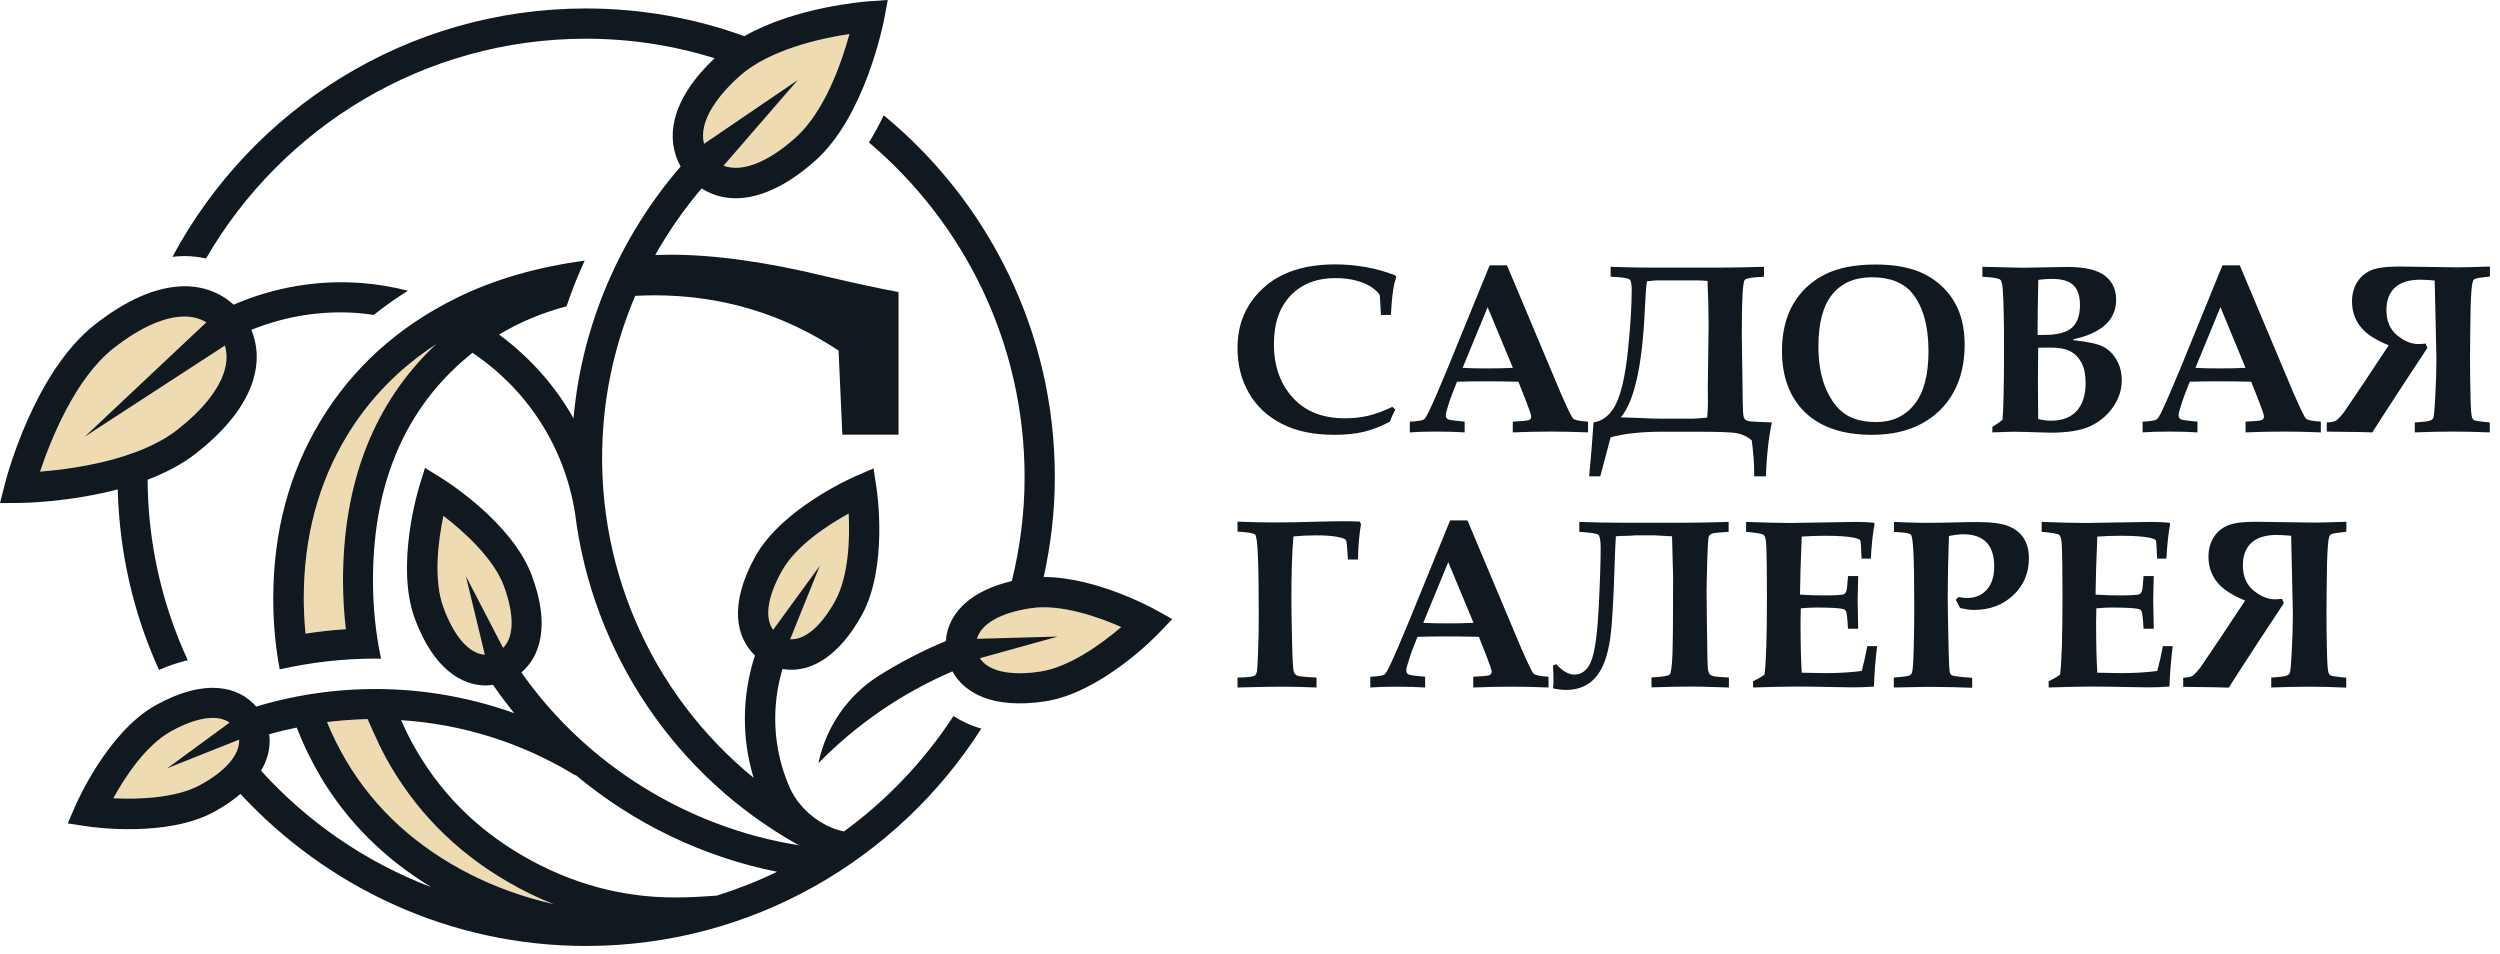 <?xml version="1.0" encoding="UTF-8"?> <svg xmlns="http://www.w3.org/2000/svg" width="186" height="71" viewBox="0 0 186 71" fill="none"> <g clip-path="url(#clip0)"> <path d="M103.59 30.27L103.81 30.47C103.66 30.76 103.52 31.06 103.41 31.37C102.73 31.73 102.08 31.98 101.45 32.13C100.82 32.28 100.1 32.35 99.27 32.35C97.73 32.35 96.44 32.08 95.38 31.54C94.32 31 93.5 30.24 92.93 29.26C92.36 28.28 92.07 27.16 92.07 25.89C92.07 24.07 92.72 22.58 94.01 21.41C95.3 20.24 97.08 19.67 99.36 19.67C100.12 19.67 100.86 19.74 101.61 19.87C102.36 20 103.09 20.21 103.82 20.49L103.88 20.62C103.77 20.94 103.7 21.24 103.66 21.53C103.58 22.04 103.52 22.67 103.48 23.43H102.74C102.7 22.5 102.67 22 102.63 21.91C102.59 21.82 102.43 21.66 102.15 21.44C101.86 21.22 101.48 21.04 100.99 20.9C100.5 20.76 99.96 20.69 99.37 20.69C97.97 20.69 96.85 21.12 96.02 21.99C95.19 22.86 94.78 24.06 94.78 25.61C94.78 27.29 95.28 28.64 96.27 29.68C97.19 30.64 98.45 31.12 100.06 31.12C100.68 31.12 101.26 31.06 101.8 30.93C102.34 30.8 102.93 30.59 103.59 30.27Z" fill="#101820"></path> <path d="M104.92 31.37C105.47 31.34 105.81 31.29 105.94 31.2C106.03 31.14 106.17 30.92 106.35 30.53C106.71 29.77 107.16 28.71 107.72 27.36L110.83 19.74H112.12L116.09 29.18C116.61 30.37 116.92 31.02 117.04 31.14C117.16 31.26 117.53 31.33 118.15 31.37V32.17C117.2 32.13 116.29 32.11 115.44 32.11C114.43 32.11 113.46 32.13 112.55 32.17V31.37C113.25 31.34 113.65 31.3 113.76 31.25C113.87 31.2 113.92 31.11 113.92 30.99C113.92 30.88 113.8 30.51 113.55 29.87L112.97 28.4C112.24 28.38 111.43 28.37 110.53 28.37C109.75 28.37 109.04 28.38 108.4 28.4L108.01 29.39C107.9 29.66 107.78 30.06 107.62 30.59C107.58 30.71 107.57 30.82 107.57 30.92C107.57 31.05 107.63 31.14 107.74 31.2C107.85 31.25 108.27 31.31 108.97 31.37V32.17C108.4 32.13 107.68 32.11 106.83 32.11C106.02 32.11 105.37 32.13 104.89 32.17V31.37H104.92ZM110.68 22.85L108.82 27.37C109.36 27.4 109.95 27.41 110.61 27.41C111.29 27.41 111.94 27.4 112.56 27.37L110.68 22.85Z" fill="#101820"></path> <path d="M131.83 31.43C131.59 32.51 131.44 33.85 131.38 35.44H130.51V35.09C130.51 34.45 130.45 33.67 130.33 32.76C130 32.48 129.63 32.31 129.22 32.23C128.82 32.15 127.79 32.12 126.14 32.12H123.69C122.1 32.12 120.81 32.26 119.83 32.54L119.06 35.44H118.23C118.35 34.25 118.46 32.91 118.56 31.43C119.27 31.32 119.83 30.86 120.23 30.05C120.63 29.24 120.93 27.9 121.12 26.06C121.31 24.22 121.4 22.71 121.4 21.56C121.4 21.2 121.36 20.96 121.28 20.83C121.2 20.7 120.72 20.62 119.83 20.59V19.85C120.91 19.89 121.92 19.91 122.84 19.91H128.03C128.84 19.91 129.91 19.89 131.24 19.85V20.59C130.45 20.62 129.98 20.69 129.82 20.81C129.66 20.93 129.59 22.32 129.59 25C129.59 25.09 129.6 25.76 129.62 27.03L129.66 29.9C129.67 30.54 129.69 30.93 129.74 31.05C129.79 31.17 129.85 31.24 129.92 31.27C129.99 31.3 130.08 31.33 130.2 31.35C130.32 31.37 130.86 31.39 131.83 31.43ZM127.01 31.07C127.05 30.71 127.07 30.34 127.07 29.97L127.06 28.79L127.12 24.27C127.12 23.14 127.09 22.02 127.04 20.9C126.68 20.87 126.41 20.86 126.21 20.86H123.34C123.19 20.86 123.05 20.87 122.93 20.89L122.53 20.93C122.47 21.33 122.42 22.06 122.37 23.14C122.18 27.23 121.59 29.87 120.59 31.05C121.24 31.07 121.73 31.09 122.06 31.1C122.66 31.14 123.23 31.15 123.77 31.15H125.93C126.22 31.14 126.57 31.11 127.01 31.07Z" fill="#101820"></path> <path d="M139.27 32.35C137.11 32.35 135.45 31.79 134.3 30.68C133.15 29.57 132.58 28.04 132.58 26.1C132.58 24.74 132.86 23.58 133.41 22.63C133.96 21.68 134.74 20.95 135.73 20.44C136.72 19.93 137.99 19.68 139.54 19.68C141.03 19.68 142.26 19.92 143.21 20.41C144.16 20.9 144.89 21.58 145.4 22.45C145.91 23.32 146.17 24.39 146.17 25.65C146.17 27.02 145.89 28.21 145.33 29.21C144.77 30.21 143.98 30.98 142.95 31.53C141.92 32.08 140.7 32.35 139.27 32.35ZM139.61 31.4C140.79 31.4 141.73 30.96 142.43 30.09C143.13 29.22 143.48 27.9 143.48 26.12C143.48 24.26 143.08 22.82 142.28 21.83C141.63 21.03 140.63 20.63 139.27 20.63C138 20.63 137.02 21.05 136.33 21.89C135.64 22.73 135.29 24.02 135.29 25.76C135.29 27.01 135.48 28.08 135.86 28.95C136.24 29.82 136.73 30.45 137.31 30.83C137.89 31.21 138.66 31.4 139.61 31.4Z" fill="#101820"></path> <path d="M148.23 32.17V31.76C148.56 31.56 148.82 31.38 148.99 31.22C149.06 30.41 149.1 28.62 149.1 25.86C149.1 23.86 149.07 22.44 149.01 21.61C148.98 21.16 148.92 20.9 148.83 20.82C148.7 20.7 148.26 20.63 147.49 20.59V19.85L149.18 19.89L150.47 19.92C150.86 19.92 151.44 19.91 152.21 19.89C152.95 19.87 153.49 19.86 153.81 19.86C155.11 19.86 156.04 20.08 156.6 20.51C157.16 20.94 157.44 21.54 157.44 22.29C157.44 23.07 157.16 23.7 156.61 24.19C156.05 24.68 155.27 25.03 154.26 25.24V25.31C155.3 25.42 156.03 25.57 156.45 25.78C156.87 25.99 157.21 26.32 157.47 26.77C157.73 27.22 157.86 27.72 157.86 28.29C157.86 28.99 157.65 29.65 157.22 30.27C156.8 30.89 156.23 31.37 155.53 31.7C154.83 32.03 153.84 32.19 152.57 32.19C152.32 32.19 151.94 32.18 151.44 32.16C150.97 32.14 150.59 32.13 150.29 32.13C149.96 32.11 149.27 32.13 148.23 32.17ZM151.6 24.92H152.06C153.05 24.92 153.75 24.74 154.15 24.38C154.55 24.02 154.75 23.46 154.75 22.7C154.75 22.03 154.59 21.54 154.26 21.22C153.93 20.9 153.4 20.75 152.66 20.75C152.38 20.75 152.05 20.77 151.65 20.82C151.61 22.62 151.6 23.72 151.6 24.12V24.92ZM151.63 31.17C151.97 31.26 152.29 31.3 152.59 31.3C153.42 31.3 154.06 31.06 154.5 30.58C154.94 30.1 155.17 29.4 155.17 28.48C155.17 27.88 155.07 27.38 154.87 27C154.67 26.62 154.39 26.33 154.04 26.14C153.69 25.95 153.18 25.86 152.53 25.86L151.64 25.87V26.1L151.62 28.38L151.64 30.68V31.17H151.63Z" fill="#101820"></path> <path d="M159.44 31.37C159.99 31.34 160.33 31.29 160.46 31.2C160.55 31.14 160.69 30.92 160.87 30.53C161.23 29.77 161.68 28.71 162.24 27.36L165.35 19.74H166.64L170.61 29.18C171.13 30.37 171.44 31.02 171.56 31.14C171.68 31.26 172.05 31.33 172.67 31.37V32.17C171.71 32.13 170.81 32.11 169.96 32.11C168.95 32.11 167.98 32.13 167.07 32.17V31.37C167.77 31.34 168.17 31.3 168.28 31.25C168.39 31.2 168.44 31.11 168.44 30.99C168.44 30.88 168.32 30.51 168.07 29.87L167.49 28.4C166.76 28.38 165.95 28.37 165.05 28.37C164.27 28.37 163.56 28.38 162.92 28.4L162.53 29.39C162.42 29.66 162.3 30.06 162.14 30.59C162.1 30.71 162.09 30.82 162.09 30.92C162.09 31.05 162.15 31.14 162.26 31.2C162.37 31.25 162.79 31.31 163.49 31.37V32.17C162.92 32.13 162.2 32.11 161.35 32.11C160.54 32.11 159.89 32.13 159.41 32.17V31.37H159.44ZM165.2 22.85L163.34 27.37C163.88 27.4 164.47 27.41 165.12 27.41C165.8 27.41 166.45 27.4 167.07 27.37L165.2 22.85Z" fill="#101820"></path> <path d="M182.46 32.11C181.65 32.11 180.71 32.13 179.66 32.17V31.43C180.33 31.39 180.73 31.34 180.85 31.27C180.94 31.22 181.01 31.16 181.04 31.08C181.09 30.97 181.13 30.48 181.18 29.61C181.24 28.45 181.27 27.5 181.27 26.75L181.2 23.46L181.14 20.87C180.69 20.83 180.33 20.81 180.06 20.81C179.23 20.81 178.6 21.01 178.18 21.4C177.76 21.79 177.55 22.35 177.55 23.06C177.55 23.88 177.81 24.5 178.34 24.94C178.87 25.38 179.4 25.6 179.95 25.6C180.06 25.6 180.23 25.59 180.47 25.56C180.51 25.67 180.55 25.78 180.6 25.88L178.79 28.63C177.78 30.18 177.01 31.36 176.5 32.17C176.07 32.15 175.11 32.13 173.63 32.12L173.11 32.11V31.43C173.41 31.42 173.63 31.38 173.77 31.31C173.91 31.24 174.11 31.02 174.39 30.67L175.85 28.51L177.72 25.69C176.71 25.28 176 24.81 175.6 24.28C175.19 23.75 174.99 23.13 174.99 22.43C174.99 21.88 175.12 21.4 175.37 21C175.62 20.59 175.97 20.3 176.41 20.11C176.85 19.92 177.54 19.83 178.5 19.83L182.9 19.89C183.25 19.89 184.03 19.87 185.25 19.83V20.57C184.59 20.64 184.21 20.7 184.12 20.76C184.05 20.8 184 20.86 183.98 20.94C183.89 21.19 183.84 21.88 183.81 23C183.79 24.5 183.77 25.74 183.77 26.71C183.77 27.43 183.78 28.42 183.81 29.67C183.83 30.48 183.87 30.95 183.93 31.09C183.96 31.17 184.01 31.22 184.07 31.26C184.17 31.31 184.56 31.37 185.24 31.43V32.17C184.25 32.13 183.32 32.11 182.46 32.11Z" fill="#101820"></path> <path d="M92.07 51.15V50.41C92.43 50.41 92.73 50.39 92.97 50.36C93.21 50.33 93.36 50.28 93.41 50.22C93.46 50.16 93.49 50.07 93.52 49.95C93.54 49.83 93.57 49.36 93.6 48.52C93.64 47.68 93.65 46.73 93.65 45.66C93.65 43.8 93.63 42.37 93.59 41.39C93.55 40.41 93.48 39.87 93.38 39.77C93.28 39.67 92.84 39.6 92.07 39.55V38.81C93.01 38.85 93.9 38.87 94.75 38.87C95.8 38.87 96.92 38.85 98.11 38.81C98.88 38.79 99.57 38.78 100.2 38.78C100.55 38.78 100.87 38.79 101.17 38.81L101.26 39C101.13 39.73 101.05 40.61 101.03 41.63H100.29C100.24 40.8 100.19 40.33 100.16 40.22C100.13 40.11 99.9 40.02 99.48 39.94C99.06 39.86 98.54 39.83 97.92 39.83C97.31 39.83 96.75 39.86 96.23 39.91C96.13 41.07 96.08 42.61 96.08 44.52C96.08 45.31 96.1 46.38 96.13 47.76C96.16 49.14 96.21 49.88 96.27 50.01C96.33 50.14 96.41 50.22 96.52 50.27C96.63 50.32 97.11 50.37 97.95 50.41V51.15C97.08 51.11 96.2 51.09 95.31 51.09C94.56 51.09 93.47 51.11 92.07 51.15Z" fill="#101820"></path> <path d="M101.98 50.35C102.53 50.32 102.87 50.27 103 50.18C103.09 50.12 103.23 49.9 103.41 49.51C103.77 48.75 104.22 47.69 104.78 46.34L107.89 38.72H109.18L113.15 48.16C113.67 49.35 113.98 50 114.1 50.12C114.22 50.24 114.59 50.31 115.21 50.35V51.15C114.26 51.11 113.35 51.09 112.5 51.09C111.49 51.09 110.52 51.11 109.61 51.15V50.35C110.31 50.32 110.71 50.28 110.82 50.23C110.93 50.18 110.98 50.09 110.98 49.97C110.98 49.86 110.86 49.49 110.61 48.85L110.03 47.38C109.3 47.36 108.49 47.35 107.59 47.35C106.81 47.35 106.1 47.36 105.46 47.38L105.07 48.37C104.96 48.64 104.84 49.04 104.68 49.57C104.64 49.69 104.63 49.8 104.63 49.9C104.63 50.03 104.69 50.12 104.8 50.18C104.91 50.24 105.33 50.29 106.03 50.35V51.15C105.46 51.11 104.74 51.09 103.89 51.09C103.08 51.09 102.43 51.11 101.95 51.15V50.35H101.98ZM107.75 41.82L105.89 46.34C106.43 46.37 107.02 46.38 107.68 46.38C108.36 46.38 109.01 46.37 109.63 46.34L107.75 41.82Z" fill="#101820"></path> <path d="M124.4 39.9L123.29 39.84C123.19 39.83 123.06 39.83 122.9 39.83H121.67L121.2 39.86C120.71 39.87 120.39 39.88 120.22 39.9C120.2 40.18 120.17 40.84 120.13 41.9C120.07 43.95 119.99 45.51 119.9 46.6C119.81 47.69 119.63 48.58 119.36 49.28C119.09 49.98 118.71 50.5 118.23 50.83C117.75 51.17 117.18 51.33 116.53 51.33C116.24 51.33 115.91 51.29 115.54 51.21C115.57 51.01 115.58 50.82 115.58 50.65C115.58 50.33 115.57 49.96 115.54 49.52L115.78 49.41C116.25 49.93 116.7 50.19 117.13 50.19C117.7 50.19 118.12 49.85 118.39 49.17C118.66 48.49 118.84 47.18 118.94 45.25C119.04 43.32 119.09 41.82 119.09 40.77C119.09 40.21 119.03 39.89 118.91 39.79C118.79 39.69 118.32 39.62 117.5 39.57V38.83C118.58 38.87 119.59 38.89 120.53 38.89H125.4C126.22 38.89 127.29 38.87 128.61 38.83V39.57C127.9 39.61 127.48 39.65 127.37 39.7C127.26 39.75 127.18 39.82 127.13 39.92C127.09 40.02 127.05 40.62 127.02 41.7C126.99 42.79 126.97 43.56 126.97 44.01C126.97 44.1 126.98 44.8 126.99 46.09L127.03 48.89C127.04 49.46 127.06 49.82 127.1 49.94C127.14 50.06 127.18 50.16 127.24 50.2C127.3 50.24 127.38 50.28 127.49 50.31C127.6 50.34 127.98 50.37 128.63 50.41V51.15C128.49 51.15 128.17 51.14 127.66 51.12C126.93 51.1 126.37 51.08 125.98 51.08C125.08 51.08 124.04 51.1 122.87 51.14V50.4C123.67 50.36 124.12 50.29 124.22 50.19C124.32 50.09 124.39 49.6 124.43 48.73C124.46 47.86 124.48 45.94 124.48 42.95L124.4 39.9Z" fill="#101820"></path> <path d="M130.43 51.15V50.68C130.74 50.54 131.02 50.38 131.28 50.19C131.4 49.28 131.46 47.35 131.46 44.42C131.46 42.42 131.44 41.1 131.4 40.45C131.38 40.1 131.32 39.89 131.22 39.8C131.12 39.71 130.68 39.63 129.91 39.57V38.83C131.29 38.88 132.38 38.91 133.19 38.91L138.03 38.83C138.54 38.83 139 38.85 139.41 38.89L139.47 38.99C139.34 39.63 139.25 40.49 139.19 41.56H138.5C138.47 40.7 138.44 40.25 138.4 40.19C138.36 40.13 138.23 40.08 138 40.02C137.51 39.91 136.77 39.86 135.77 39.86C135.28 39.86 134.7 39.88 134.05 39.92C133.97 41.73 133.93 43.17 133.92 44.24C134.55 44.28 135.14 44.3 135.69 44.3C136.5 44.3 136.99 44.27 137.16 44.22C137.26 44.18 137.33 44.1 137.37 43.97C137.41 43.86 137.45 43.5 137.49 42.86H138.25C138.22 43.85 138.21 44.5 138.21 44.8L138.25 46.78H137.49C137.45 46.01 137.4 45.56 137.33 45.45C137.29 45.38 137.22 45.33 137.09 45.3C136.8 45.24 136.14 45.2 135.11 45.2C134.79 45.2 134.41 45.22 133.98 45.26C133.97 45.57 133.96 45.88 133.96 46.2C133.96 47.87 133.99 49.15 134.05 50.05L135.79 50.08C136.78 50.08 137.69 50.03 138.51 49.92C138.66 49.38 138.8 48.76 138.93 48.07H139.66C139.53 49.11 139.45 50.11 139.42 51.08C138.89 51.12 138.37 51.14 137.88 51.14C137.56 51.14 136.92 51.13 135.97 51.11C135.09 51.09 134.27 51.08 133.53 51.08C132.55 51.09 131.52 51.11 130.43 51.15Z" fill="#101820"></path> <path d="M140.9 51.15V50.41C141.6 50.36 141.99 50.3 142.09 50.24C142.16 50.2 142.21 50.14 142.25 50.06C142.31 49.91 142.35 49.31 142.38 48.24C142.41 47.17 142.42 46.14 142.42 45.14C142.42 43.27 142.4 41.93 142.36 41.13C142.32 40.33 142.26 39.88 142.18 39.79C142.1 39.7 141.84 39.63 141.42 39.61L140.91 39.57V38.83L141.9 38.87C142.52 38.89 143 38.9 143.37 38.9C143.87 38.9 144.67 38.89 145.78 38.86C146.38 38.84 146.82 38.84 147.1 38.84C148.15 38.84 148.92 38.94 149.42 39.14C149.92 39.34 150.3 39.64 150.56 40.04C150.82 40.44 150.95 40.94 150.95 41.55C150.95 42.64 150.56 43.55 149.79 44.28C149.02 45.01 148.04 45.38 146.85 45.38C146.7 45.38 146.54 45.37 146.37 45.34C146.2 45.31 146.02 45.28 145.83 45.24C145.73 45.03 145.62 44.83 145.51 44.63L145.71 44.41C145.84 44.44 145.96 44.46 146.07 44.47C146.18 44.49 146.28 44.49 146.36 44.49C146.95 44.49 147.44 44.29 147.81 43.88C148.18 43.47 148.37 42.9 148.37 42.17C148.37 41.36 148.18 40.75 147.79 40.35C147.4 39.95 146.83 39.75 146.08 39.75C145.77 39.75 145.42 39.79 145 39.88C144.94 41.68 144.91 43.21 144.91 44.46C144.91 44.88 144.93 46.23 144.98 48.49C145 49.39 145.03 49.9 145.07 50.04C145.1 50.14 145.15 50.21 145.24 50.25C145.37 50.31 145.87 50.37 146.73 50.43V51.17C145.69 51.13 144.82 51.11 144.11 51.11C143.8 51.09 142.73 51.11 140.9 51.15Z" fill="#101820"></path> <path d="M152.42 51.15V50.68C152.73 50.54 153.01 50.38 153.27 50.19C153.39 49.28 153.45 47.35 153.45 44.42C153.45 42.42 153.43 41.1 153.39 40.45C153.37 40.1 153.31 39.89 153.21 39.8C153.11 39.71 152.67 39.63 151.9 39.57V38.83C153.28 38.88 154.37 38.91 155.18 38.91L160.02 38.83C160.53 38.83 160.99 38.85 161.4 38.89L161.46 38.99C161.33 39.63 161.24 40.49 161.18 41.56H160.49C160.46 40.7 160.43 40.25 160.39 40.19C160.35 40.13 160.22 40.08 159.99 40.02C159.5 39.91 158.76 39.86 157.76 39.86C157.27 39.86 156.69 39.88 156.04 39.92C155.96 41.73 155.92 43.17 155.91 44.24C156.54 44.28 157.13 44.3 157.68 44.3C158.49 44.3 158.98 44.27 159.15 44.22C159.25 44.18 159.32 44.1 159.36 43.97C159.4 43.86 159.44 43.5 159.48 42.86H160.24C160.21 43.85 160.2 44.5 160.2 44.8L160.24 46.78H159.48C159.44 46.01 159.39 45.56 159.32 45.45C159.28 45.38 159.21 45.33 159.08 45.3C158.79 45.24 158.13 45.2 157.1 45.2C156.78 45.2 156.4 45.22 155.97 45.26C155.96 45.57 155.95 45.88 155.95 46.2C155.95 47.87 155.98 49.15 156.04 50.05L157.78 50.08C158.77 50.08 159.68 50.03 160.5 49.92C160.65 49.38 160.79 48.76 160.92 48.07H161.65C161.52 49.11 161.44 50.11 161.41 51.08C160.88 51.12 160.36 51.14 159.87 51.14C159.55 51.14 158.91 51.13 157.96 51.11C157.08 51.09 156.26 51.08 155.52 51.08C154.54 51.09 153.51 51.11 152.42 51.15Z" fill="#101820"></path> <path d="M171.78 51.09C170.97 51.09 170.03 51.11 168.98 51.15V50.41C169.65 50.37 170.05 50.32 170.17 50.25C170.26 50.2 170.33 50.14 170.36 50.07C170.41 49.96 170.45 49.47 170.5 48.6C170.56 47.44 170.59 46.49 170.59 45.74L170.52 42.45L170.46 39.86C170.01 39.82 169.65 39.8 169.38 39.8C168.55 39.8 167.92 40 167.5 40.39C167.08 40.78 166.87 41.34 166.87 42.05C166.87 42.87 167.13 43.49 167.66 43.93C168.19 44.37 168.72 44.59 169.27 44.59C169.38 44.59 169.55 44.58 169.79 44.55C169.83 44.66 169.87 44.77 169.92 44.87L168.11 47.62C167.1 49.17 166.33 50.35 165.82 51.16C165.39 51.14 164.43 51.12 162.95 51.11L162.43 51.1V50.42C162.73 50.41 162.95 50.37 163.09 50.3C163.23 50.23 163.43 50.01 163.71 49.66L165.17 47.5L167.04 44.68C166.03 44.27 165.32 43.8 164.92 43.27C164.51 42.74 164.31 42.12 164.31 41.42C164.31 40.87 164.44 40.39 164.69 39.99C164.94 39.58 165.29 39.29 165.73 39.1C166.17 38.91 166.86 38.82 167.82 38.82L172.22 38.88C172.57 38.88 173.35 38.86 174.57 38.82V39.56C173.91 39.63 173.53 39.69 173.44 39.75C173.37 39.79 173.32 39.85 173.3 39.93C173.21 40.18 173.16 40.87 173.13 41.99C173.11 43.49 173.09 44.73 173.09 45.7C173.09 46.42 173.1 47.41 173.13 48.66C173.15 49.47 173.19 49.94 173.25 50.08C173.28 50.16 173.33 50.21 173.39 50.25C173.49 50.3 173.88 50.36 174.56 50.42V51.16C173.58 51.11 172.65 51.09 171.78 51.09Z" fill="#101820"></path> <path d="M77.42 49.96C74.64 50.38 72.85 49.75 72.62 48.27C72.4 46.79 73.92 45.66 76.7 45.24C78.95 44.9 81.76 45.91 83.42 46.64C81.93 47.93 79.55 49.63 77.42 49.96Z" fill="#EFDBB2"></path> <path d="M52.39 9.4C52.67 8.24 53.59 6.94 55.05 5.64C57.25 3.69 61.07 2.85 63.2 2.53C62.63 4.61 61.37 8.3 59.17 10.26C57.08 12.12 55.18 12.83 53.83 12.33L59.36 5.95L52.38 10.7C52.28 10.31 52.28 9.87 52.39 9.4Z" fill="#EFDBB2"></path> <path d="M31.88 26.16C27.66 30.42 25.52 36.15 25.52 43.18C25.52 44.41 25.59 45.62 25.73 46.81C24.73 46.88 23.73 46.99 22.73 47.14C22.65 46.28 22.6 45.4 22.6 44.51C22.6 40 23.68 35.93 25.82 32.41C27.48 29.67 29.71 27.39 32.46 25.6C32.26 25.78 32.07 25.97 31.88 26.16Z" fill="#EFDBB2"></path> <path d="M58.16 42.5C59.21 40.6 61.6 39.06 63.14 38.21C63.24 40.11 63.13 42.9 62.14 44.7C61.08 46.62 59.87 47.62 58.79 47.56L61 42.08L57.52 46.86C56.88 45.97 57.09 44.42 58.16 42.5Z" fill="#EFDBB2"></path> <path d="M37.43 48.2L34.66 42.86L36.07 48.71C34.92 48.63 33.82 47.41 33.01 45.25C32.21 43.12 32.62 40.16 32.99 38.38C34.56 39.58 36.72 41.56 37.48 43.58C38.28 45.74 38.25 47.39 37.43 48.2Z" fill="#EFDBB2"></path> <path d="M14.92 58.39C13.12 59.38 10.33 59.49 8.43 59.39C9.28 57.85 10.82 55.47 12.72 54.41C14.64 53.35 16.19 53.14 17.08 53.76L12.44 57.16L17.79 55.03C17.84 56.12 16.84 57.33 14.92 58.39Z" fill="#EFDBB2"></path> <path d="M34.96 65.04C30.99 63.02 27.91 60.2 25.8 56.66C25.25 55.74 24.76 54.75 24.34 53.73C25.34 53.6 26.35 53.53 27.36 53.51L27.79 54.48C28.11 55.2 28.4 55.8 28.7 56.35C30.82 60.24 33.88 63.36 37.79 65.62C38.9 66.27 40.04 66.82 41.2 67.28C38.96 66.76 36.87 66.02 34.96 65.04Z" fill="#EFDBB2"></path> <path d="M13.21 31.95C10.33 34.21 5.46 34.88 2.98 35.08C3.76 32.72 5.57 28.16 8.45 25.89C10.44 24.33 12.26 23.54 13.72 23.54C14.33 23.54 14.87 23.69 15.34 23.97L6.28 32.49L16.72 25.7C16.9 26.29 16.88 26.94 16.67 27.63C16.26 29.01 15.06 30.51 13.21 31.95Z" fill="#EFDBB2"></path> <path d="M85.94 45.35C85.74 45.24 81.53 42.93 77.65 42.93C78.18 40.53 78.48 38.05 78.48 35.5C78.48 24.67 73.52 14.98 65.75 8.58C65.42 9.26 65.06 9.94 64.65 10.6C71.73 16.59 76.23 25.53 76.23 35.5C76.23 38.17 75.89 40.75 75.28 43.23C72.19 43.96 70.78 45.54 70.44 47.16C70.4 47.34 70.39 47.52 70.38 47.69C68.64 48.41 66.97 49.28 65.39 50.27C63.07 51.73 61.45 54.09 60.89 56.78C63.72 53.89 67.11 51.56 70.86 49.95C71.75 51.57 73.87 52.77 77.76 52.18C81.92 51.55 86.04 47.3 86.21 47.11L87.22 46.06L85.94 45.35ZM77.42 49.96C75.13 50.31 73.53 49.93 72.9 48.97L78.7 47.36L72.68 47.53C73 46.42 74.41 45.59 76.7 45.25C78.95 44.91 81.76 45.92 83.42 46.65C81.93 47.93 79.55 49.63 77.42 49.96Z" fill="#101820"></path> <path d="M11.83 49.84C12.56 49.52 13.28 49.28 13.97 49.12C12.08 45.03 11.01 40.48 10.98 35.69C12.29 35.19 13.54 34.55 14.6 33.72C16.83 31.97 18.26 30.14 18.83 28.29C19.24 26.98 19.18 25.69 18.7 24.54C21.22 23.52 23.98 23.07 26.75 23.3C27.11 23.33 27.46 23.38 27.81 23.43C28.61 22.79 29.46 22.19 30.35 21.63C29.25 21.35 28.11 21.15 26.94 21.06C23.64 20.8 20.36 21.38 17.38 22.67C16.32 21.7 14.92 21.21 13.36 21.31C11.43 21.43 9.32 22.38 7.08 24.13C2.5 27.71 0.44 35.68 0.36 36.02L0 37.43L1.46 37.42C1.68 37.42 5.11 37.37 8.76 36.41C8.88 41.18 9.96 45.73 11.83 49.84ZM8.46 25.9C10.45 24.34 12.27 23.55 13.73 23.55C14.34 23.55 14.88 23.7 15.35 23.98L6.29 32.5L16.73 25.71C16.91 26.3 16.89 26.95 16.68 27.64C16.25 29.02 15.05 30.52 13.21 31.96C10.33 34.22 5.46 34.89 2.98 35.09C3.77 32.73 5.58 28.16 8.46 25.9Z" fill="#101820"></path> <path d="M62.79 61.86C62.33 61.77 61.89 61.61 61.46 61.39C61.44 61.38 61.43 61.37 61.41 61.36C60.2 60.73 59.22 59.71 58.69 58.45C57.51 55.67 57.37 52.6 58.22 49.77C58.44 49.81 58.65 49.83 58.88 49.83C60.54 49.83 62.45 48.76 64.11 45.78C66.09 42.2 65.25 36.53 65.21 36.29L64.99 34.85L63.65 35.43C63.43 35.53 58.17 37.83 56.19 41.41C54.2 45.01 54.78 47.45 56.17 48.76C55.21 51.7 55.16 54.88 56.07 57.87C48.42 51.62 44.06 41.9 44.9 31.55C45.17 28.23 45.98 25.02 47.26 22.01C47.73 21.99 48.2 21.97 48.68 21.97C51.16 21.97 53.55 22.31 55.83 22.99C58.11 23.67 60.3 24.7 62.39 26.08L62.67 32.34H66.85V21.73C65.47 21.47 63.67 21.09 61.47 20.57C57.04 19.49 53.17 18.95 49.87 18.95C49.49 18.95 49.12 18.96 48.75 18.97C49.74 17.22 50.89 15.56 52.2 14.02C52.94 14.49 53.8 14.75 54.73 14.75C54.95 14.75 55.17 14.74 55.4 14.71C57.06 14.5 58.83 13.58 60.66 11.95C64.38 8.63 65.72 1.73 65.78 1.43L66.05 0L64.6 0.1C64.35 0.12 59.2 0.51 55.38 2.69C51.7 1.36 47.74 0.63 43.6 0.63C30.29 0.63 18.71 8.12 12.83 19.11C12.95 19.1 13.08 19.08 13.2 19.07C13.38 19.06 13.55 19.05 13.72 19.05C14.28 19.05 14.81 19.12 15.33 19.23C20.99 9.46 31.54 2.88 43.6 2.88C46.93 2.88 50.14 3.39 53.17 4.33C51.57 5.84 50.57 7.37 50.2 8.88C49.89 10.14 50.06 11.35 50.64 12.39C46.14 17.59 43.29 24.14 42.67 31.12C41.28 28.66 39.38 26.55 37.13 24.89C38.66 23.97 40.33 23.27 42.15 22.79C42.54 21.63 42.99 20.5 43.5 19.39C39.9 19.88 36.7 20.81 33.92 22.19C29.6 24.33 26.25 27.36 23.88 31.26C21.51 35.16 20.33 39.59 20.33 44.53C20.33 46.36 20.49 48.11 20.81 49.8C23.13 49.28 25.5 49 27.92 49C28.06 49 28.21 49.01 28.35 49.01C27.96 47.17 27.75 45.23 27.75 43.19C27.75 36.74 29.65 31.6 33.46 27.76C34 27.22 34.56 26.72 35.15 26.25C39.14 28.91 41.98 33.15 42.78 38.16C44.07 48.59 50.25 57.78 59.44 62.89C51.15 61.57 43.62 56.9 38.79 50.03C40.2 48.83 40.95 46.5 39.56 42.8C38.09 38.85 33.08 35.71 32.86 35.58L31.62 34.81L31.19 36.2C31.12 36.44 29.4 42.1 30.87 46.05C32.24 49.72 34.31 51 36.15 51C36.33 51 36.51 50.97 36.68 50.95C37.18 51.68 37.71 52.38 38.26 53.06C32.09 50.85 25.38 50.67 19.06 52.57C17.79 51.09 15.3 50.41 11.6 52.46C8.02 54.44 5.72 59.7 5.62 59.92L5.04 61.26L6.48 61.48C6.72 61.52 12.4 62.36 15.97 60.38C16.73 59.96 17.36 59.52 17.89 59.07C24.31 66 33.45 70.38 43.6 70.38C55.95 70.38 66.81 63.92 73.01 54.21C72.18 53.97 71.5 53.64 70.94 53.27C68.77 56.6 66 59.52 62.79 61.86ZM52.39 9.4C52.67 8.24 53.59 6.94 55.05 5.64C57.25 3.69 61.07 2.85 63.2 2.53C62.63 4.61 61.37 8.3 59.17 10.26C57.08 12.12 55.18 12.83 53.83 12.33L59.36 5.95L52.38 10.7C52.28 10.31 52.28 9.87 52.39 9.4ZM31.88 26.16C27.66 30.42 25.52 36.15 25.52 43.18C25.52 44.41 25.59 45.62 25.73 46.81C24.73 46.88 23.73 46.99 22.73 47.14C22.65 46.28 22.6 45.4 22.6 44.51C22.6 40 23.68 35.93 25.82 32.41C27.48 29.67 29.71 27.39 32.46 25.6C32.26 25.78 32.07 25.97 31.88 26.16ZM58.16 42.5C59.21 40.6 61.6 39.06 63.14 38.21C63.24 40.11 63.13 42.9 62.14 44.7C61.08 46.62 59.87 47.62 58.79 47.56L61 42.08L57.52 46.86C56.88 45.97 57.09 44.42 58.16 42.5ZM37.43 48.2L34.66 42.86L36.07 48.71C34.92 48.63 33.82 47.41 33.01 45.25C32.21 43.12 32.62 40.16 32.99 38.38C34.56 39.58 36.72 41.56 37.48 43.58C38.28 45.74 38.25 47.39 37.43 48.2ZM42.81 57.69L42.83 57.66C47.12 61.25 52.28 63.75 57.81 64.86C56.38 65.56 54.89 66.14 53.35 66.63C52.3 66.71 51.26 66.77 50.2 66.77C46.24 66.77 42.48 65.74 38.91 63.68C35.35 61.62 32.6 58.82 30.67 55.28C30.37 54.73 30.1 54.16 29.84 53.58C34.36 53.87 38.81 55.24 42.81 57.69ZM27.35 53.5L27.78 54.47C28.1 55.19 28.39 55.79 28.69 56.34C30.81 60.23 33.87 63.35 37.78 65.61C38.89 66.26 40.03 66.81 41.19 67.27C38.95 66.75 36.87 66.01 34.95 65.03C30.98 63.01 27.9 60.19 25.79 56.65C25.24 55.73 24.75 54.74 24.33 53.72C25.33 53.6 26.34 53.53 27.35 53.5ZM14.92 58.39C13.12 59.38 10.33 59.49 8.43 59.39C9.28 57.85 10.82 55.47 12.72 54.41C14.64 53.35 16.19 53.14 17.08 53.76L12.44 57.16L17.79 55.03C17.84 56.12 16.84 57.33 14.92 58.39ZM19.42 57.34C19.87 56.59 20.06 55.84 20.06 55.14C20.06 54.97 20.05 54.8 20.03 54.63C20.71 54.43 21.39 54.27 22.08 54.13C22.57 55.41 23.17 56.64 23.87 57.82C25.87 61.17 28.62 63.9 32.1 66.01C27.2 64.15 22.87 61.15 19.42 57.34Z" fill="#101820"></path> </g> <defs> <clipPath id="clip0"> <rect width="185.25" height="70.38" fill="white"></rect> </clipPath> </defs> </svg> 